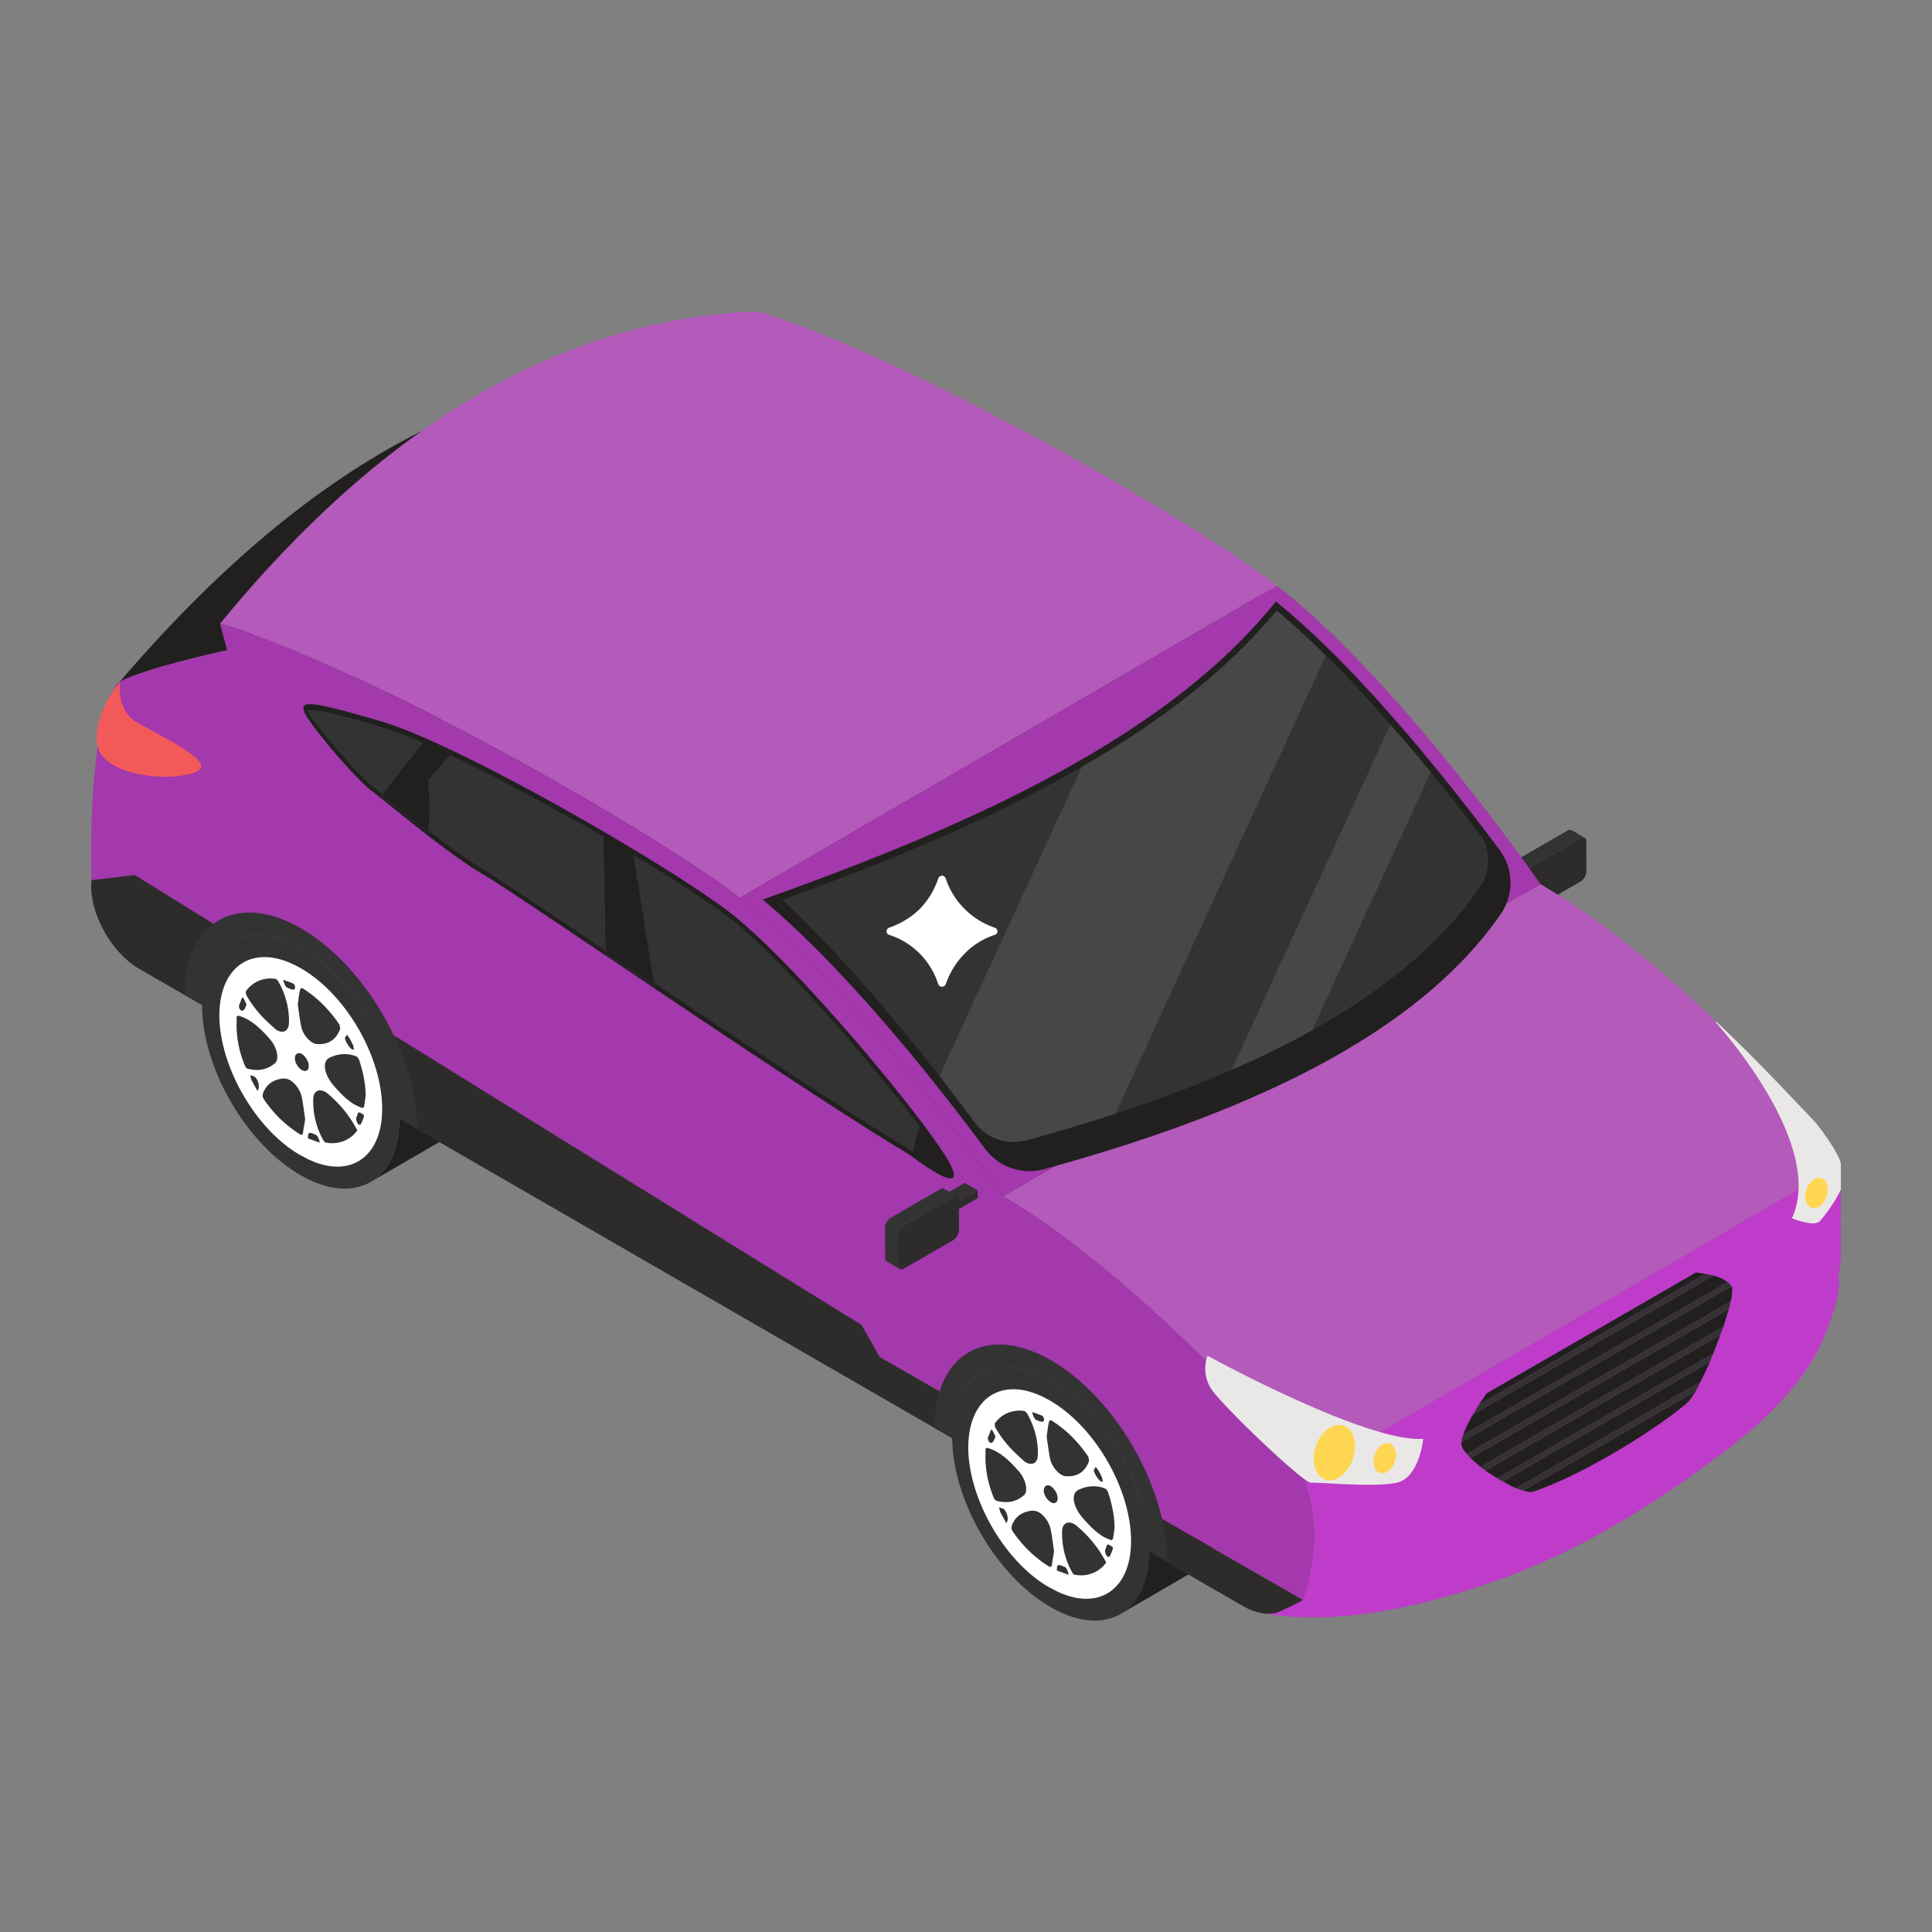 <svg xmlns="http://www.w3.org/2000/svg" version="1.1" xmlns:xlink="http://www.w3.org/1999/xlink" width="512" height="512" x="0" y="0" viewBox="0 0 53 53" style="enable-background:new 0 0 512 512" xml:space="preserve" class=""><rect x="0" y="0" width="53" height="53" fill="#808080" stroke="none"/><g><path fill="#343334" d="M43.47 22.98c-.027-.017-.071-.017-.116.01l-1.346.781a.345.345 0 0 0-.16.272v.033l-.516.3-.354-.206.515-.299v-.033c0-.105.072-.227.161-.277L43 22.786c.044-.028.089-.028.117-.011z" opacity="1" data-original="#434240" class=""></path><path fill="#2d2c2b" d="M43.355 22.99c.088-.05.163-.012.163.09l.002.82c0 .106-.073.23-.162.282l-1.347.778c-.089.05-.16.01-.16-.096l-.001-.577-.517.299v-.212l.516-.298v-.032c0-.102.07-.224.158-.275z" opacity="1" data-original="#2d2c2b" class=""></path><path fill="#be3cc9" d="M49.309 37.912c-.67.872-1.539 1.57-2.426 2.221-1.753 1.288-3.632 2.434-5.678 3.172-2.047.738-4.482 1.325-6.623.943 3.524-2.851 7.454-5.727 11.34-8.062.953-.574 1.956-1.14 3.06-1.359.299-.06 1.216-.27 1.406.056.193.332-.097 1.117-.21 1.444a5.645 5.645 0 0 1-.87 1.585z" opacity="1" data-original="#0074d1" class=""></path><path fill="#21201f" d="m10.165 32.425 2.033-1.181c.486-.282.787-.882.79-1.734.002-1.724-1.205-3.806-2.695-4.666L8.26 26.025c1.49.86 2.696 2.943 2.694 4.667-.003.852-.304 1.451-.789 1.733zM30.681 44.307l2.033-1.181c.486-.282.787-.882.79-1.733.002-1.725-1.205-3.807-2.695-4.667l-2.033 1.181c1.49.861 2.696 2.943 2.694 4.667-.003.852-.304 1.451-.789 1.733z" opacity="1" data-original="#21201f" class=""></path><path fill="#343334" d="m3.695 24.005 14.742-8.567-1.186.141-14.742 8.567z" opacity="1" data-original="#434240" class=""></path><path fill="#21201f" d="M18.019 10.144c-4.689.15-9.561 2.512-14.741 8.567.627-.365 2.832-.847 2.953-.874L20.973 9.27c-.121.027-2.326.51-2.954.874z" opacity="1" data-original="#21201f" class=""></path><path fill="#be3cc9" d="M23.099 10.985a.703.703 0 0 1-.02-.058L8.336 19.493a.703.703 0 0 0 .02.06L23.1 10.984z" opacity="1" data-original="#0074d1" class=""></path><path fill="#be3cc9" d="M22.614 11.19 8.335 19.49l.002.004 14.741-8.566a.45.45 0 0 1-.001-.005l-.463.269z" opacity="1" data-original="#0074d1" class=""></path><path fill="#be3cc9" d="M19.142 13.082 8.366 19.345c-.046.028-.05.077-.03.144l14.74-8.567c-.018-.067-.015-.116.032-.144l-3.966 2.304z" opacity="1" data-original="#0074d1" class=""></path><path fill="#be3cc9" d="M23.108 10.778h.001L8.368 19.343h-.002l10.513-6.109c1.41-.819 2.825-1.629 4.229-2.457z" opacity="1" data-original="#0074d1" class=""></path><path fill="#343334" d="m23.637 36.35 14.741-8.567-19.941-12.345-14.742 8.567z" opacity="1" data-original="#434240" class=""></path><path fill="#21201f" d="M24.957 12.99c-.438-.326-1.656-1.787-1.766-2.052L8.45 19.505c.11.265 1.328 1.726 1.765 2.053l14.742-8.567zM10.459 21.842 25.2 13.275l.045-.057-14.741 8.566z" opacity="1" data-original="#21201f" class=""></path><path fill="#21201f" d="m11.72 22.808 14.741-8.567-1.26-.966-14.742 8.567z" opacity="1" data-original="#21201f" class=""></path><path fill="#be3cc9" d="M27.985 15.412c-.967-.558-2.6-1.952-3.047-2.284l-14.742 8.567c.447.332 2.08 1.726 3.047 2.284l14.742-8.567z" opacity="1" data-original="#0074d1" class=""></path><path fill="#21201f" d="M25.245 13.218c-.12-.097-.22-.175-.288-.227l-14.742 8.567c.07.052.168.13.289.226l14.741-8.566zM11.61 20.376l14.742-8.567.029-.036-14.742 8.566z" opacity="1" data-original="#21201f" class=""></path><path fill="#21201f" d="m11.72 22.808 14.741-8.567a.29.29 0 0 0 .016-.041c.13-.415-.054-2.065-.09-2.376l-.006-.051-14.742 8.566.006.051c.037.312.22 1.961.09 2.377a.29.29 0 0 1-.015.041z" opacity="1" data-original="#21201f" class=""></path><path fill="#343334" d="M23.203 10.927 8.462 19.494c.156-.09 1.42.28 2.04.464l14.74-8.567c-.62-.183-1.882-.555-2.039-.464zM11.61 20.376l14.742-8.567a10.013 10.013 0 0 0-1.11-.418l-14.74 8.567c.306.09.684.234 1.109.418z" opacity="1" data-original="#434240" class=""></path><path fill="#21201f" d="M26.09 11.55a9.153 9.153 0 0 0-.88-.32l-14.74 8.566c.248.074.545.183.879.322L26.09 11.55zM16.613 26.174l14.742-8.567-.002-.111-14.742 8.566z" opacity="1" data-original="#21201f" class=""></path><path fill="#21201f" d="m16.611 26.062 14.742-8.566c-1.674-1.129-2.994-2.016-3.368-2.232-.425-.245-.98-.654-1.508-1.064l-14.741 8.567c.528.41 1.083.819 1.508 1.064.374.216 1.694 1.103 3.367 2.231zM17.962 27.059l14.742-8.567-1.35-.885-14.74 8.567z" opacity="1" data-original="#21201f" class=""></path><path fill="#21201f" d="m17.962 27.059 14.742-8.567-.016-.1-14.742 8.568z" opacity="1" data-original="#21201f" class=""></path><path fill="#21201f" d="m24.97 31.539 14.741-8.567c-1.658-.988-4.547-2.916-7.023-4.58L17.946 26.96c2.476 1.663 5.366 3.59 7.024 4.579z" opacity="1" data-original="#21201f" class=""></path><path fill="#343334" d="m16.611 26.062 14.742-8.566-.06-3.104-14.742 8.567z" opacity="1" data-original="#434240" class=""></path><path fill="#21201f" d="m17.946 26.96 14.742-8.567-.575-3.514-14.741 8.567z" opacity="1" data-original="#21201f" class=""></path><path fill="#343334" d="m25.234 30.907 14.742-8.567c-1.282-1.699-3.847-4.696-5.316-5.798-.56-.42-1.473-1.015-2.547-1.663l-14.741 8.567c1.074.648 1.986 1.244 2.547 1.663 1.468 1.102 4.033 4.099 5.315 5.798z" opacity="1" data-original="#434240" class=""></path><path fill="#21201f" d="m35.718 17.312-14.741 8.566c1.633 1.57 3.783 4.15 4.7 5.451l4.489-2.608 10.253-5.959c-.917-1.301-3.067-3.88-4.7-5.45z" opacity="1" data-original="#21201f" class=""></path><path fill="#343334" d="m25.066 31.61 14.742-8.566.01-.116-14.742 8.566z" opacity="1" data-original="#434240" class=""></path><path fill="#be3cc9" d="M27.985 15.412c.132.077.388.24.74.472L16.55 22.96l.06 3.103 1.085-.63.25 1.528 2.475-1.439-2.475 1.439c2.476 1.663 5.366 3.59 7.024 4.579l.606-.352.072.1-.683.397c-3.178-1.898-10.755-7.147-11.722-7.705l14.742-8.567z" opacity="1" data-original="#0074d1" class=""></path><path fill="#343334" d="m16.263 22.792 14.742-8.567c-1.47-.848-3.271-1.816-4.618-2.401L11.645 20.39c1.347.586 3.149 1.553 4.618 2.402z" opacity="1" data-original="#434240" class=""></path><path fill="#21201f" d="m26.09 11.55-14.741 8.568c1.144.474 2.72 1.288 4.246 2.147l14.742-8.567c-1.526-.859-3.102-1.673-4.247-2.147z" opacity="1" data-original="#21201f" class=""></path><path fill="#343334" d="M16.263 22.792c-1.469-.849-3.27-1.816-4.618-2.402.037.312.22 1.961.09 2.377.529.41 1.084.819 1.509 1.064.374.216 1.694 1.103 3.367 2.231l-.06-3.103a73.234 73.234 0 0 0-.288-.167z" opacity="1" data-original="#434240" class=""></path><path fill="#21201f" d="m17.35 23.313 14.742-8.567-.802-.457-14.741 8.567z" opacity="1" data-original="#21201f" class=""></path><path fill="#21201f" d="m16.55 22.959 14.742-8.567-.002-.103-14.741 8.567z" opacity="1" data-original="#21201f" class=""></path><path fill="#343334" d="m16.55 22.959 14.742-8.567a72.641 72.641 0 0 0-.287-.167l-14.742 8.567c.097.055.193.111.288.167z" opacity="1" data-original="#434240" class=""></path><path fill="#21201f" d="m17.372 23.446 14.741-8.567-.021-.133-14.742 8.567z" opacity="1" data-original="#21201f" class=""></path><path fill="#21201f" d="m32.307 14.85-.377-.228-14.742 8.567.378.227 14.741-8.567z" opacity="1" data-original="#21201f" class=""></path><path fill="#21201f" d="M34.68 16.405c-.54-.404-1.39-.958-2.373-1.556l-14.741 8.567c.983.598 1.832 1.151 2.372 1.555.303.228.657.54 1.039.907l14.741-8.566c-.382-.367-.736-.68-1.039-.907zM25.066 31.61l14.742-8.566a.625.625 0 0 1-.097-.072L24.97 31.539a.625.625 0 0 0 .096.072z" opacity="1" data-original="#21201f" class=""></path><path fill="#be3cc9" d="M40.404 23.594c-.33-.19-.68-.462-.698-.476l-14.741 8.566c.018.015.368.287.697.477l14.742-8.567z" opacity="1" data-original="#0074d1" class=""></path><path fill="#343334" d="m25.076 31.494 14.741-8.566a2.82 2.82 0 0 1 .159-.588l-14.742 8.567a2.82 2.82 0 0 0-.158.587z" opacity="1" data-original="#434240" class=""></path><path fill="#21201f" d="M25.21 11.23c-1.039-.307-1.598-.449-1.883-.474L8.586 19.323c.284.025.844.167 1.883.473l14.742-8.566z" opacity="1" data-original="#21201f" class=""></path><path fill="#343334" d="m24.128 37.222 14.741-8.567-.49-.872-14.742 8.567z" opacity="1" data-original="#434240" class=""></path><path fill="#21201f" d="M31.015 14.085c-.224-.13-.45-.259-.678-.387l-14.742 8.567a72.172 72.172 0 0 1 1.593.924l14.742-8.567a69.621 69.621 0 0 0-.915-.537z" opacity="1" data-original="#21201f" class=""></path><path fill="#be3cc9" d="M40.87 23.746c-.078.045-.265-.035-.466-.152l-14.742 8.567c.202.117.388.197.466.152l14.741-8.567z" opacity="1" data-original="#0074d1" class=""></path><path fill="#21201f" d="m40.422 22.767-2.044 1.188-12.697 7.379c.182.258.315.466.385.605.116.228.122.339.062.374l14.741-8.567c.06-.035.055-.146-.061-.374a5.586 5.586 0 0 0-.386-.605zM23.327 10.756c-.11-.01-.179-.002-.218.021L8.368 19.344c.039-.023.107-.03.218-.021l14.741-8.567z" opacity="1" data-original="#21201f" class=""></path><path fill="#21201f" d="M40.422 22.767c0-.002-.002-.003-.003-.005l-4.488 2.609-10.253 5.958c0 .002.002.003.003.005l14.741-8.567z" opacity="1" data-original="#21201f" class=""></path><path fill="#b35aba" d="M27.514 32.82c3.39 1.977 6.902 5.879 7.941 6.947.202.201.303.504.303.742l13.393-7.775.188-.108.512-.303.649-.375c0-.18-.339-.692-.591-1.024a3.412 3.412 0 0 0-.21-.245c-.483-.498-1.399-1.5-2.589-2.626a5.534 5.534 0 0 0-.209-.194c-1.313-1.248-2.935-2.604-4.645-3.607z" opacity="1" data-original="#3f9ae0" class=""></path><path fill="#a438ad" d="m42.258 24.252-14.741 8.567c-.205-.293-3.915-5.61-7.23-8.186l14.742-8.567c3.314 2.576 7.025 7.893 7.23 8.186z" opacity="1" data-original="#006cb5" class=""></path><path fill="#21201f" d="M20.922 24.678c2.373 1.983 4.847 5.15 6.102 6.837a1.51 1.51 0 0 0 1.6.563c5.836-1.594 10.329-3.787 12.55-7.01a1.506 1.506 0 0 0-.043-1.76c-1.248-1.674-3.657-4.746-5.936-6.65-.065-.05-.13-.109-.194-.159-2.871 3.585-7.97 5.98-13.697 8.042-.122.043-.252.094-.382.137z" opacity="1" data-original="#21201f" class=""></path><path fill="#343334" d="M41.031 24.96c-1.16 1.69-3 3.15-5.55 4.42-.67.33-1.38.65-2.15.96-.97.39-2.01.75-3.14 1.1-.52.16-1.05.31-1.61.46-.11.03-.23.05-.35.05-.42 0-.81-.2-1.06-.54-.38-.51-.86-1.15-1.42-1.85-1.26-1.57-2.88-3.43-4.47-4.81 2.82-1.02 5.79-2.2 8.4-3.72 2.09-1.19 3.95-2.6 5.34-4.28.45.37.9.79 1.35 1.23.61.6 1.21 1.25 1.77 1.9.39.44.76.87 1.11 1.3.69.85 1.29 1.63 1.74 2.24.34.46.35 1.08.04 1.54z" opacity="1" data-original="#434240" class=""></path><g fill="#fff" opacity=".1"><path d="m36.371 17.98-6.18 13.46c-.52.16-1.05.31-1.61.46-.11.03-.23.05-.35.05-.42 0-.81-.2-1.06-.54-.38-.51-.86-1.15-1.42-1.85l3.93-8.53c2.09-1.19 3.95-2.6 5.34-4.28.45.37.9.79 1.35 1.23zM39.251 21.18l-3.77 8.2c-.67.33-1.38.65-2.15.96l4.81-10.46c.39.44.76.87 1.11 1.3z" fill="#ffffff" opacity="1" data-original="#ffffff" class=""></path></g><path fill="#21201f" d="M21.275 24.743c2.308 1.998 4.667 5.012 5.893 6.664a1.325 1.325 0 0 0 1.414.498c6.354-1.731 10.421-4.003 12.448-6.939a1.333 1.333 0 0 0-.043-1.55c-.094-.13-.202-.267-.31-.418.216.432.194.952-.087 1.348-2.02 2.935-6.094 5.208-12.441 6.939-.116.028-.231.043-.346.043-.419 0-.823-.202-1.068-.541-1.118-1.507-3.173-4.14-5.28-6.11-.057.023-.122.044-.18.066z" opacity="1" data-original="#21201f" class=""></path><path fill="#b35aba" d="M15.764 21.738c-3.424-1.977-7.477-3.993-9.729-4.629 4.299-5.247 9.173-8.36 14.742-8.567 2.251.636 6.305 2.652 9.729 4.629 1.552.896 2.975 1.784 4.041 2.532.16.112.32.238.482.363l-14.741 8.567c-.162-.125-.323-.252-.482-.363-1.067-.748-2.49-1.636-4.042-2.532z" opacity="1" data-original="#3f9ae0" class=""></path><path fill="#a438ad" d="m6.231 17.837-.196-.728c2.252.636 6.305 2.652 9.73 4.629 1.552.896 2.974 1.784 4.04 2.532 3.426 2.401 7.497 8.241 7.712 8.549 3.389 1.977 6.902 5.882 7.941 6.948.198.2.298.507.298.745.43 1.075.39 2.207-.01 3.38l-11.618-6.67-.491-.872L3.695 24.005l-1.186.141c-.05-2.51.14-4.404.69-5.384.49-.369 2.905-.897 3.032-.925zm2.126 1.715c.129.318 1.393 1.806 1.84 2.143.446.332 2.08 1.726 3.046 2.284.967.558 8.544 5.807 11.722 7.705.018.015.368.287.697.477.359.207.67.299.404-.222-.509-1.004-4.269-5.57-6.128-6.968-.766-.573-2.153-1.447-3.665-2.32-2.16-1.247-4.576-2.492-5.804-2.855-2.083-.614-2.24-.567-2.112-.244" opacity="1" data-original="#006cb5" class=""></path><path fill="#a438ad" d="M9.662 23.246c-.44-.255-.8-.267-.8-.025-.002.244.357.647.798.901.44.255.798.265.799.021 0-.241-.356-.643-.797-.897zM18.264 28.391c-.44-.254-.8-.266-.801-.025 0 .244.358.647.799.901.44.255.798.265.799.022 0-.242-.356-.643-.797-.898z" opacity="1" data-original="#006cb5" class=""></path><path fill="#343334" d="M25.234 30.907c-1.282-1.7-3.847-4.696-5.315-5.798-.56-.42-1.473-1.015-2.547-1.663l.574 3.514c2.476 1.663 5.366 3.59 7.024 4.579a.625.625 0 0 0 .096.072l.01-.117a2.82 2.82 0 0 1 .158-.587z" opacity="1" data-original="#434240" class=""></path><path fill="#21201f" d="M16.273 22.651c1.512.873 2.9 1.747 3.665 2.32 1.86 1.397 5.62 5.964 6.128 6.968.266.52-.045.43-.404.222a7.08 7.08 0 0 1-.697-.477c-3.178-1.898-10.755-7.147-11.722-7.705-.967-.558-2.6-1.952-3.047-2.284-.446-.337-1.71-1.825-1.839-2.143-.128-.323.03-.37 2.112.244 1.228.363 3.644 1.608 5.804 2.855zm-6.058-1.093c.07.052.168.13.289.226l-.045.058 1.26.966a.288.288 0 0 0 .017-.041c.528.41 1.083.819 1.508 1.064.374.216 1.694 1.103 3.367 2.231l.002.112 1.35.885-.017-.1c2.476 1.664 5.366 3.591 7.024 4.58a.625.625 0 0 0 .096.072l.01-.117a2.82 2.82 0 0 1 .158-.587c-1.282-1.7-3.847-4.696-5.315-5.798-.56-.42-1.473-1.015-2.547-1.663l-.022-.133-.801-.457.002.103a73.286 73.286 0 0 0-.288-.167c-1.469-.849-3.27-1.816-4.618-2.402l-.006-.05-.028.036a10.012 10.012 0 0 0-1.11-.418c-.64-.19-1.968-.58-2.051-.453.11.265 1.328 1.726 1.765 2.053" opacity="1" data-original="#21201f" class=""></path><path fill="#be3cc9" d="m8.45 19.505.031-.018H8.48a.077.077 0 0 0-.018.007.036.036 0 0 0-.012.011zm2.624 1.553-.859.5.86-.5z" opacity="1" data-original="#0074d1" class=""></path><path fill="#21201f" d="m8.462 19.494.263-.153h.005l.003.001-.283.163a.035.035 0 0 1 .012-.01z" opacity="1" data-original="#21201f" class=""></path><path fill="#343334" d="M10.501 19.958c-.64-.19-1.968-.58-2.051-.453.11.265 1.328 1.726 1.765 2.053.07.052.168.13.289.226l1.107-1.408a10.012 10.012 0 0 0-1.11-.418z" opacity="1" data-original="#434240" class=""></path><path fill="#21201f" d="m17.35 23.313-.801-.457.002.103.06 3.103.002.112 1.35.885-.017-.1-.574-3.513z" opacity="1" data-original="#21201f" class=""></path><path fill="#be3cc9" d="M35.743 43.892c6.975-1.37 11.54-4.19 14.151-7.768.108-.151.21-.31.289-.476.194-.375.303-.786.31-1.212v-.865l.007-.556v-1.067l-.649.375-.512.296v.007l-.188.108-13.393 7.775c.426 1.053.39 2.185-.015 3.383z" opacity="1" data-original="#0074d1" class=""></path><path fill="#21201f" d="m10.459 21.844 1.262.966c.007-.014.007-.029.015-.043.072-.231.05-.83.007-1.37l.627-.707-.728-.354-.029.036-1.11 1.414z" opacity="1" data-original="#21201f" class=""></path><path fill="#2d2c2b" d="m3.695 24.005-1.186.141-.009.155c-.002.836.585 1.853 1.313 2.273L34.099 44.06c.373.215.737.267 1.019.143l.412-.195.216-.115-11.618-6.67-.491-.873z" opacity="1" data-original="#2d2c2b" class=""></path><path fill="#f25a5a" d="M3.294 18.735s-.102.725.419 1.054c.521.328 2.176 1.065 1.734 1.348s-2.074.25-2.618-.374.317-1.983.465-2.028z" opacity="1" data-original="#f25a5a" class=""></path><path fill="#343334" d="M8.26 26.025c-1.495-.863-2.71-.178-2.717 1.538-.005 1.72 1.202 3.81 2.7 4.674 1.491.862 2.706.17 2.71-1.545.003-1.724-1.203-3.806-2.693-4.667z" opacity="1" data-original="#434240" class=""></path><path fill="#343334" d="M8.257 25.467c-.977-.563-1.848-.558-2.43-.104-.477.366-.76 1.024-.763 1.923l.48.277c.007-1.716 1.22-2.4 2.716-1.538 1.49.86 2.696 2.943 2.694 4.662l.483.279c.003-.804-.225-1.683-.61-2.51-.574-1.242-1.516-2.38-2.57-2.989zM28.837 37.875c-1.495-.863-2.709-.178-2.716 1.538-.005 1.72 1.202 3.81 2.699 4.674 1.492.862 2.707.17 2.712-1.545.002-1.724-1.204-3.806-2.695-4.667z" opacity="1" data-original="#434240" class=""></path><path fill="#343334" d="M28.834 37.317c-.976-.563-1.848-.558-2.43-.104-.476.366-.76 1.024-.762 1.923l.479.277c.007-1.716 1.221-2.4 2.716-1.538 1.49.86 2.697 2.943 2.695 4.662l.483.279c.002-.804-.226-1.683-.61-2.51-.574-1.242-1.516-2.38-2.57-2.989z" opacity="1" data-original="#434240" class=""></path><path fill="#ffffff" d="M6.018 27.835c-.006 1.406.987 3.138 2.203 3.844.007 0 .013.007.02.013.013.007.02.007.033.013 1.21.7 2.21.131 2.21-1.288 0-1.418-.988-3.137-2.223-3.85-1.249-.726-2.23-.13-2.243 1.268zm.687-.405.059.124c-.026.065-.046.144-.098.164-.014.013-.033.013-.053 0-.033-.02-.059-.073-.059-.131.02-.046.046-.111.072-.183.007-.033.026-.04.04-.033a.23.23 0 0 1 .039.059zm.96-.451c.197.372.269.732.262 1.065 0 .223-.137.327-.346.21-.079-.072-.157-.138-.229-.21a3.02 3.02 0 0 1-.602-.758l-.006-.092a.822.822 0 0 1 .771-.346c.027 0 .046.006.06.013.038.026.058.059.09.118zm.432.091c0 .098-.059.085-.137.059l-.078-.033c-.053-.032-.066-.072-.118-.215.104.032.202.065.3.11zm1.236 1.15c-.111.315-.34.445-.654.42-.033 0-.072-.02-.111-.04a.72.72 0 0 1-.307-.445c-.04-.209-.066-.418-.092-.6.02-.151.033-.27.059-.387.013-.046.026-.085.092-.046 0 0 .006 0 .006.007.366.229.7.556.987.98zm.379.57h-.059v-.007c-.078-.046-.202-.261-.19-.314l.053-.085.078.105.092.183zm.274 1.575-.045.033a2.395 2.395 0 0 1-.229-.105c-.013-.006-.026-.013-.04-.026-.182-.118-.352-.294-.522-.49-.223-.262-.3-.556-.183-.706a.349.349 0 0 1 .144-.085.876.876 0 0 1 .647-.013c.006.006.013.006.026.013.033.02.052.052.072.104.111.334.17.647.176.955a4.625 4.625 0 0 1-.046.32zm-.143.49c-.053-.045-.085-.156-.066-.202l.027-.066c.006-.065.045-.085.091-.058.007 0 .007.006.013.013.013 0 .02.006.026.013.046.026.066.046.046.091a1.895 1.895 0 0 1-.085.203zm-.987.4a2.173 2.173 0 0 1-.262-1.132c.013-.196.17-.261.327-.17.02.007.033.02.052.033.32.268.608.595.83 1.026-.032.04-.065.072-.091.105a.846.846 0 0 1-.752.229c-.013 0-.026 0-.04-.007a.229.229 0 0 1-.064-.085zm-.406-.027c-.006-.17.026-.183.21-.098h.006c.046.026.092.118.105.216-.105-.04-.21-.072-.32-.118zm-.17-1.876c-.104-.059-.196-.21-.19-.327 0-.111.092-.17.19-.111.098.059.19.209.19.327.006.124-.085.176-.19.11zm-1.046.588.02-.033c.105-.202.288-.294.503-.32a.383.383 0 0 1 .203.046c.15.091.281.281.32.47.04.203.06.406.092.596-.02.137-.046.254-.059.372-.013.072-.046.066-.105.033a3.3 3.3 0 0 1-.876-.817c-.143-.19-.15-.21-.098-.347zm-.372-.444.124.039c.11.11.15.287.078.392-.065-.111-.117-.209-.17-.307zm-.373-1.556c0-.079.04-.085.091-.066.079.026.15.06.223.098.216.125.418.32.614.55.183.215.249.536.131.64-.196.17-.438.236-.745.157-.013-.006-.02-.006-.033-.013-.026-.02-.04-.046-.059-.091a2.922 2.922 0 0 1-.222-1.08c0-.064.007-.123 0-.195zM26.562 39.69c-.006 1.406.987 3.138 2.203 3.845.007 0 .013.006.02.013.013.006.02.006.033.012 1.21.7 2.21.131 2.21-1.287 0-1.419-.988-3.138-2.223-3.85-1.249-.727-2.23-.132-2.243 1.267zm.687-.405.059.124c-.027.066-.046.144-.098.164-.014.013-.033.013-.053 0-.033-.02-.059-.072-.059-.131.02-.046.046-.111.072-.183.007-.033.026-.04.04-.033a.23.23 0 0 1 .039.06zm.96-.45c.197.372.269.731.262 1.065 0 .222-.137.327-.346.209-.079-.072-.157-.137-.229-.21a3.02 3.02 0 0 1-.602-.758l-.006-.091a.822.822 0 0 1 .771-.347c.027 0 .046.007.06.013.038.027.058.06.09.118zm.432.09c0 .099-.059.085-.137.06-.033-.014-.059-.027-.078-.033-.053-.033-.066-.072-.118-.216.104.033.202.065.3.11zm1.236 1.151c-.111.314-.34.445-.654.419-.033 0-.072-.02-.111-.04a.72.72 0 0 1-.307-.444c-.04-.21-.066-.419-.092-.602.02-.15.033-.268.059-.385.013-.046.026-.085.092-.046 0 0 .006 0 .006.006.366.23.7.556.987.98zm.379.569h-.059v-.007c-.078-.045-.202-.261-.19-.313l.053-.085.078.104.092.183zm.274 1.575-.045.033a2.394 2.394 0 0 1-.23-.104c-.012-.007-.025-.014-.038-.027-.183-.117-.353-.294-.523-.49-.223-.261-.3-.556-.183-.706a.349.349 0 0 1 .144-.085.876.876 0 0 1 .647-.013c.006.006.013.006.026.013.033.02.052.052.072.104.111.334.17.648.176.955a4.626 4.626 0 0 1-.046.32zm-.143.49c-.053-.045-.085-.156-.066-.202l.027-.065c.006-.066.045-.085.091-.06.007 0 .007.008.013.014.013 0 .02.007.026.013.046.026.066.046.046.092a1.895 1.895 0 0 1-.085.202zm-.988.4a2.173 2.173 0 0 1-.261-1.132c.013-.196.17-.261.327-.17.02.007.033.02.052.033.32.268.608.595.83 1.027-.032.039-.065.072-.091.104a.846.846 0 0 1-.752.229c-.013 0-.026 0-.04-.006a.229.229 0 0 1-.065-.085zm-.405-.026c-.006-.17.026-.184.21-.099h.006c.046.026.091.118.105.216-.105-.04-.21-.072-.32-.117zm-.17-1.877c-.104-.059-.196-.21-.19-.327 0-.11.092-.17.19-.11.098.058.19.208.19.326.006.124-.085.176-.19.111zm-1.046.589.02-.033c.105-.203.288-.294.503-.32a.383.383 0 0 1 .203.045c.15.092.281.281.32.471.04.203.06.405.092.595-.02.137-.046.255-.059.372-.013.072-.046.066-.105.033a3.3 3.3 0 0 1-.876-.817c-.143-.19-.15-.21-.098-.346zm-.372-.445.124.04c.11.11.15.287.078.391-.065-.11-.117-.209-.17-.307zm-.373-1.556c0-.079.04-.085.091-.065.079.026.15.059.223.098.216.124.418.32.614.549.183.216.249.536.131.64-.196.17-.438.236-.745.157-.013-.006-.02-.006-.033-.013-.026-.02-.04-.045-.059-.091a2.922 2.922 0 0 1-.222-1.079c0-.065.007-.124 0-.196z" opacity="1" data-original="#ffffff" class=""></path><path fill="#21201f" d="M46.292 38.474c.058-.045.135-.16.225-.312l-4.73 2.73c.113.036.211.05.273.026 1.403-.456 3.546-1.826 4.232-2.444z" opacity="1" data-original="#21201f" class=""></path><path fill="#343334" d="M41.59 40.825c.074.026.14.051.198.068l4.729-2.73c.043-.076.088-.165.133-.26z" opacity="1" data-original="#434240" class=""></path><path fill="#21201f" d="M46.65 37.903a8.93 8.93 0 0 0 .257-.544l-5.682 3.28c.128.07.25.139.364.186z" opacity="1" data-original="#21201f" class=""></path><path fill="#343334" d="M41.073 40.55c.051.034.101.062.152.09l5.682-3.281.093-.23z" opacity="1" data-original="#434240" class=""></path><path fill="#21201f" d="M47 37.129c.071-.173.134-.342.192-.507l-6.442 3.72c.103.072.212.147.323.209z" opacity="1" data-original="#21201f" class=""></path><path fill="#343334" d="m40.611 40.239.139.102 6.442-3.719.087-.233z" opacity="1" data-original="#434240" class=""></path><path fill="#21201f" d="M47.28 36.39c.056-.172.108-.346.146-.481L40.339 40c.081.066.173.158.272.239z" opacity="1" data-original="#21201f" class=""></path><path fill="#343334" d="m40.238 39.883.1.117 7.088-4.091.055-.208z" opacity="1" data-original="#434240" class=""></path><path fill="#21201f" d="m40.777 38.226-.206.308 6.217-3.59-.264-.036z" opacity="1" data-original="#21201f" class=""></path><path fill="#343334" d="M40.571 38.534c-.052.08-.107.174-.161.269l6.594-3.807c-.079-.018-.148-.04-.216-.052z" opacity="1" data-original="#434240" class=""></path><path fill="#21201f" d="M40.09 39.61c-.001.076.055.17.148.273L47.48 35.7c.04-.18.054-.314.033-.377l-.016-.035-7.405 4.275z" opacity="1" data-original="#21201f" class=""></path><path fill="#343334" d="M40.14 39.36c-.023.077-.047.141-.047.204l7.405-4.275a.267.267 0 0 0-.106-.116z" opacity="1" data-original="#434240" class=""></path><path fill="#21201f" d="M40.41 38.803a2.96 2.96 0 0 0-.27.558l7.252-4.188a.923.923 0 0 0-.388-.177z" opacity="1" data-original="#21201f" class=""></path><path fill="#e9e8e6" d="M39.042 39.47s-.099 1.072-.733 1.206c-.634.134-2.126-.018-2.34 0-.215.018-2.431-2.109-2.735-2.564-.304-.456-.107-.92-.107-.92s4.36 2.394 5.915 2.278zM49.339 32.626c-.015.281-.065.54-.18.793 0 0 .605.253.764.08.087-.094.39-.47.577-.866v-.685c0-.18-.339-.692-.591-1.024a3.412 3.412 0 0 0-.21-.245c-.483-.498-1.399-1.5-2.589-2.626a.137.137 0 0 0-.05-.014c.137.151 2.35 2.625 2.279 4.58z" opacity="1" data-original="#e9e8e6" class=""></path><path fill="#be3cc9" d="M37.08 41.413c-.58.52-.843 1.111-.553 1.843a11.961 11.961 0 0 0 1.6-.436c.122-.04.248-.089.37-.164.357-.216.635-.619.893-1.003l.031-.189c-.34-.248-.82-.202-1.276-.153-.355.032-.71.07-1.065.102zM48.553 35.576l.05.173c.274.166.577.332.916.245.116-.036.23-.094.34-.158.057-.03.115-.065.172-.094.05-.029.101-.058.152-.094.194-.375.303-.786.31-1.212v-.865c-.281.252-.57.497-.851.75-.404.34-.83.714-1.09 1.255z" opacity="1" data-original="#0074d1" class=""></path><path fill="#ffd651" d="M37.922 39.624c-.166.096-.273.342-.238.55.035.207.199.3.365.204.167-.097.275-.347.24-.553-.035-.208-.2-.297-.367-.2zM49.767 32.352c-.166.095-.273.342-.238.55.035.206.2.298.365.203.167-.097.276-.346.24-.553-.034-.208-.2-.297-.367-.2zM36.486 39.16c-.304.175-.5.627-.435 1.009.063.378.364.547.668.371.307-.177.505-.634.441-1.012-.064-.382-.367-.545-.674-.368z" opacity="1" data-original="#ffd651" class=""></path><path fill="#343334" d="m26.304 32.954-.354-.206.516-.298.355.206z" opacity="1" data-original="#434240" class=""></path><path fill="#343334" d="M26.256 32.818c-.028-.017-.066-.011-.116.016l-1.346.776a.347.347 0 0 0-.16.277l.005.82c0 .05.016.088.044.105l-.354-.205c-.028-.016-.045-.055-.045-.105l-.005-.825c0-.1.072-.222.16-.272l1.347-.78c.05-.023.088-.029.116-.012z" opacity="1" data-original="#434240" class=""></path><path fill="#2d2c2b" d="M26.141 32.833c.092-.054.163-.013.163.089v.032l.517-.298v.211l-.516.298.002.577a.35.35 0 0 1-.162.281l-1.348.778c-.088.051-.16.01-.16-.095l-.002-.82c0-.102.07-.224.159-.275z" opacity="1" data-original="#2d2c2b" class=""></path><path fill="#ffffff" d="M27.286 25.647a2.02 2.02 0 0 0-.824.514 2.19 2.19 0 0 0-.514.83c-.041.103-.172.103-.213 0a2.077 2.077 0 0 0-1.338-1.344c-.102-.028-.102-.165 0-.2.316-.11.597-.28.837-.514a2.2 2.2 0 0 0 .501-.823c.041-.117.172-.117.213 0 .103.309.281.597.514.823.227.233.508.405.824.515.103.034.103.171 0 .199z" opacity="1" data-original="#ffffff" class=""></path></g></svg>